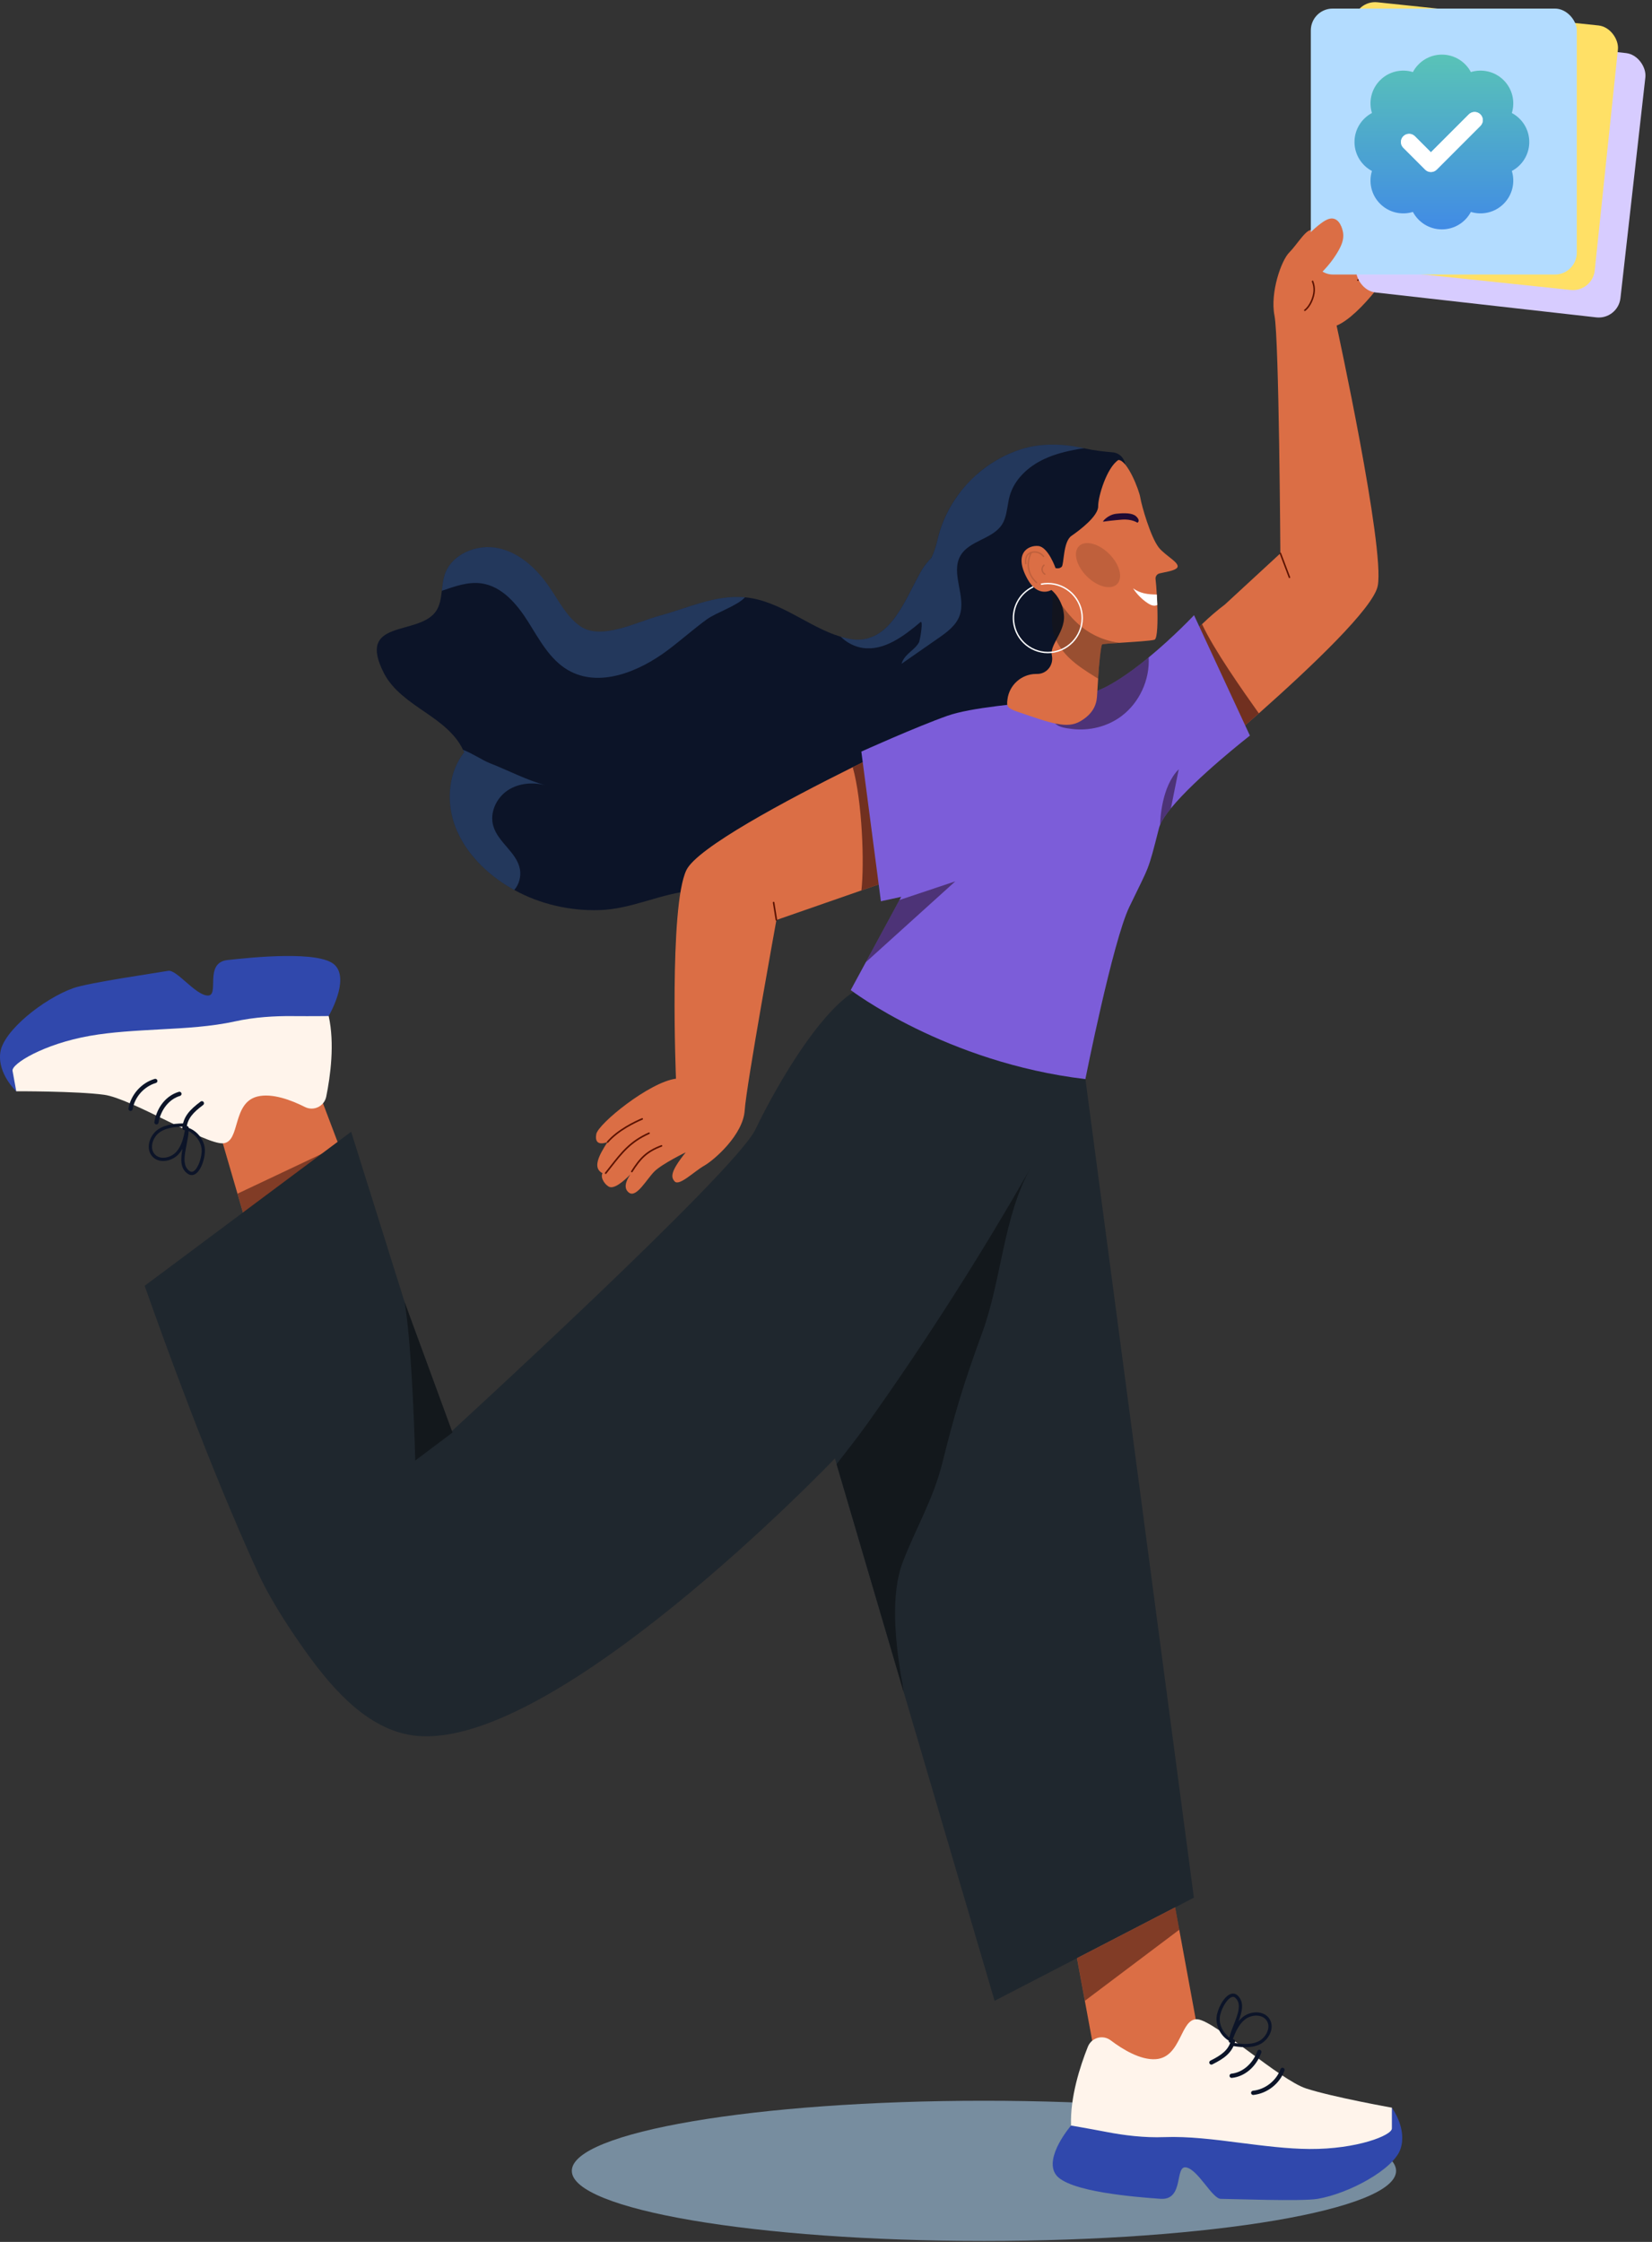 <svg width="196" height="266" viewBox="0 0 196 266" fill="none" xmlns="http://www.w3.org/2000/svg">
<rect x="0" y="0" width="196" height="266" fill="#333333" stroke="none"/>
<path opacity="0.53" d="M116.741 265.889C143.746 265.889 165.637 262.164 165.637 257.57C165.637 252.976 143.746 249.252 116.741 249.252C89.736 249.252 67.844 252.976 67.844 257.57C67.844 262.164 89.736 265.889 116.741 265.889Z" fill="#B3DCFF"/>
<path d="M126.543 225.647L129.857 243.613L138.306 247.48L142.451 242.75L139.137 224.761L126.543 225.647Z" fill="#DB6E45"/>
<path d="M127.073 252.194C127.073 252.194 123.83 255.954 125.264 258.01C126.699 260.065 134.813 260.682 137.681 260.887C140.55 261.093 139.32 256.857 140.755 257.165C142.189 257.474 143.828 260.899 144.852 260.893C145.876 260.887 154.406 261.217 156.325 260.893C160.013 260.271 165.339 257.409 166.159 254.975C166.978 252.54 165.135 250.074 165.135 250.074C165.135 250.074 133.379 252.746 131.74 252.54C130.101 252.335 127.073 252.194 127.073 252.194Z" fill="#3048AC"/>
<path d="M127.076 252.194C127.076 252.194 128.883 252.498 131.358 252.97C133.325 253.348 135.756 253.66 138.149 253.567C140.979 253.463 144.033 253.841 147.109 254.241C149.901 254.592 152.714 254.959 155.38 254.976C160.986 255.009 165.138 253.364 165.138 252.542C165.138 251.72 165.138 250.075 165.138 250.075C165.138 250.075 158.079 248.809 154.965 247.795C151.851 246.787 144.17 239.798 142.093 239.589C140.017 239.387 140.225 244.112 137.111 244.32C135.3 244.438 133.208 243.167 131.775 242.083C130.842 241.378 129.502 241.755 129.068 242.843C128.152 245.135 126.946 248.839 127.076 252.194Z" fill="#FFF4EB"/>
<path d="M143.723 244.966C143.631 244.966 143.542 244.914 143.499 244.826C143.437 244.702 143.488 244.551 143.612 244.49C144.917 243.842 145.734 243.248 146.048 242.128C146.085 241.995 146.222 241.917 146.356 241.954C146.489 241.992 146.567 242.13 146.53 242.264C146.165 243.564 145.265 244.23 143.834 244.94C143.798 244.958 143.76 244.966 143.723 244.966Z" fill="#0C1428"/>
<path d="M146.125 246.541C145.998 246.541 145.89 246.445 145.876 246.316C145.862 246.178 145.962 246.055 146.099 246.04C147.432 245.9 148.64 244.852 149.177 243.369C149.224 243.239 149.369 243.171 149.497 243.219C149.627 243.266 149.694 243.41 149.647 243.541C149.036 245.229 147.697 246.378 146.151 246.54C146.143 246.541 146.134 246.541 146.125 246.541Z" fill="#0C1428"/>
<path d="M148.68 248.565C148.553 248.565 148.444 248.469 148.431 248.34C148.417 248.202 148.516 248.078 148.654 248.064C150.111 247.911 151.427 246.88 151.927 245.498C151.974 245.368 152.119 245.3 152.248 245.348C152.378 245.396 152.445 245.539 152.397 245.67C151.833 247.228 150.35 248.391 148.706 248.564C148.697 248.564 148.688 248.565 148.68 248.565Z" fill="#0C1428"/>
<path d="M147.772 242.901C147.124 242.901 146.485 242.793 145.919 242.697L145.975 242.366C145.957 242.365 145.941 242.365 145.922 242.36C145.826 242.336 145.765 242.243 145.779 242.145C145.78 242.137 145.781 242.13 145.782 242.122C144.843 241.556 144.239 240.426 144.339 239.329C144.418 238.45 145.145 236.916 145.987 236.595C146.3 236.475 146.597 236.536 146.843 236.769C147.663 237.545 147.377 238.672 146.95 239.818C147.103 239.631 147.275 239.458 147.469 239.305C147.998 238.886 148.739 238.689 149.394 238.789C149.911 238.868 150.325 239.116 150.593 239.506C150.874 239.918 150.947 240.439 150.796 240.975C150.602 241.665 150.055 242.3 149.403 242.59C148.882 242.822 148.324 242.901 147.772 242.901ZM146.081 242.331C147.06 242.496 148.253 242.678 149.245 242.235C149.797 241.99 150.258 241.454 150.424 240.869C150.508 240.57 150.55 240.129 150.274 239.726C150.015 239.347 149.621 239.216 149.336 239.172C148.775 239.087 148.156 239.255 147.708 239.609C146.981 240.184 146.578 241.115 146.266 241.935C146.282 241.941 146.297 241.948 146.313 241.954L146.171 242.315C146.154 242.308 146.137 242.301 146.12 242.294C146.109 242.308 146.096 242.321 146.081 242.331ZM146.292 236.924C146.239 236.924 146.184 236.936 146.124 236.958C145.504 237.194 144.797 238.535 144.723 239.364C144.642 240.272 145.113 241.205 145.864 241.715C145.984 241.231 146.184 240.723 146.377 240.228C146.871 238.965 147.338 237.772 146.577 237.051C146.488 236.966 146.394 236.924 146.292 236.924Z" fill="#0C1428"/>
<path opacity="0.45" d="M139.427 226.31L139.915 228.959L128.714 237.393L127.781 232.336L139.427 226.31Z" fill="#160202"/>
<path d="M44.251 146.575L37.783 129.495L28.781 127.209L25.547 132.608L31.585 153.341L44.251 146.575Z" fill="#DB6E45"/>
<path d="M38.992 120.554C38.992 120.554 41.511 116.272 39.733 114.507C37.955 112.742 29.861 113.594 27.003 113.907C24.144 114.221 26.11 118.167 24.644 118.122C23.178 118.076 20.954 115.001 19.947 115.19C18.94 115.38 10.489 116.589 8.66 117.252C5.143 118.528 0.413 122.3 0.041 124.843C-0.33 127.385 1.924 129.48 1.924 129.48C1.924 129.48 32.689 121.144 34.338 121.052C35.987 120.959 38.992 120.554 38.992 120.554Z" fill="#3048AC"/>
<path d="M38.997 120.553C38.997 120.553 37.165 120.579 34.646 120.56C32.643 120.541 30.195 120.671 27.858 121.192C25.092 121.803 22.02 121.98 18.922 122.139C16.113 122.296 13.28 122.44 10.654 122.903C5.133 123.878 1.342 126.242 1.488 127.051C1.635 127.86 1.929 129.478 1.929 129.478C1.929 129.478 9.099 129.455 12.344 129.893C15.588 130.326 24.393 135.821 26.473 135.653C28.551 135.479 27.503 130.868 30.53 130.103C32.291 129.662 34.575 130.536 36.179 131.345C37.222 131.871 38.473 131.259 38.707 130.111C39.199 127.691 39.724 123.831 38.997 120.553Z" fill="#FFF4EB"/>
<path d="M23.909 130.656C24 130.639 24.096 130.674 24.155 130.753C24.237 130.865 24.214 131.022 24.103 131.105C22.935 131.976 22.237 132.707 22.128 133.866C22.115 134.004 21.994 134.105 21.856 134.092C21.718 134.079 21.617 133.957 21.63 133.819C21.756 132.474 22.523 131.658 23.804 130.701C23.836 130.678 23.872 130.663 23.909 130.656Z" fill="#0C1428"/>
<path d="M21.246 129.539C21.37 129.516 21.494 129.592 21.53 129.716C21.569 129.849 21.493 129.988 21.36 130.028C20.074 130.405 19.073 131.653 18.809 133.209C18.786 133.345 18.656 133.438 18.521 133.414C18.385 133.391 18.293 133.261 18.316 133.124C18.616 131.354 19.729 129.983 21.22 129.545C21.229 129.543 21.237 129.541 21.246 129.539Z" fill="#0C1428"/>
<path d="M18.383 128.005C18.507 127.983 18.631 128.058 18.667 128.182C18.706 128.315 18.63 128.455 18.497 128.494C17.091 128.906 15.981 130.157 15.735 131.606C15.712 131.743 15.582 131.835 15.447 131.811C15.31 131.788 15.219 131.658 15.242 131.522C15.518 129.887 16.77 128.476 18.357 128.011C18.366 128.009 18.374 128.007 18.383 128.005Z" fill="#0C1428"/>
<path d="M20.289 133.415C20.926 133.299 21.575 133.291 22.148 133.283L22.152 133.619C22.17 133.617 22.186 133.614 22.205 133.615C22.304 133.622 22.381 133.702 22.385 133.801C22.385 133.809 22.385 133.816 22.386 133.825C23.411 134.212 24.206 135.215 24.304 136.312C24.384 137.191 23.942 138.832 23.171 139.298C22.884 139.473 22.582 139.466 22.298 139.281C21.353 138.665 21.433 137.505 21.648 136.301C21.531 136.512 21.392 136.714 21.23 136.899C20.783 137.406 20.089 137.734 19.427 137.752C18.905 137.768 18.453 137.598 18.12 137.263C17.769 136.908 17.605 136.408 17.658 135.854C17.726 135.14 18.151 134.417 18.74 134.014C19.211 133.692 19.746 133.515 20.289 133.415ZM22.054 133.672C21.062 133.686 19.856 133.721 18.958 134.335C18.46 134.675 18.101 135.286 18.043 135.891C18.014 136.2 18.051 136.641 18.395 136.989C18.717 137.315 19.128 137.373 19.416 137.365C19.983 137.348 20.562 137.071 20.94 136.642C21.552 135.946 21.783 134.958 21.944 134.095C21.927 134.092 21.91 134.088 21.893 134.084L21.969 133.704C21.987 133.708 22.005 133.712 22.023 133.715C22.031 133.7 22.041 133.685 22.054 133.672ZM22.813 139.029C22.865 139.02 22.917 138.999 22.971 138.966C23.539 138.623 23.995 137.176 23.92 136.347C23.838 135.439 23.207 134.606 22.378 134.239C22.346 134.737 22.241 135.273 22.139 135.794C21.878 137.125 21.632 138.383 22.509 138.955C22.612 139.024 22.712 139.048 22.813 139.029Z" fill="#0C1428"/>
<path opacity="0.45" d="M40.371 135.863L28.18 141.627L29.544 146.312L40.371 135.863Z" fill="#160202"/>
<path d="M141.647 225.156L118.002 237.393C114.41 225.188 110.818 212.984 107.225 200.78C104.571 191.761 101.916 182.742 99.26 173.723C99.194 173.495 99.127 173.267 99.06 173.039C99.06 173.039 64.837 208.875 48.509 205.829C43.086 204.817 39.008 199.828 35.994 195.572C33.324 191.802 31.581 188.735 30.627 186.652C24.79 173.9 19.306 158.638 17.164 152.559C25.33 146.467 33.496 140.375 41.662 134.283L52.988 170.368C52.988 170.368 87.186 139.101 89.626 134.007C92.065 128.912 98.287 117.924 103.115 116.875L128.778 128.038L141.647 225.156Z" fill="#1F272E"/>
<path d="M120.45 79.989C119.711 85.841 120.088 91.475 115.28 95.973C108.303 102.499 91.591 105.029 82.244 105.685C78.435 105.955 75.025 107.883 71.053 107.985C67.585 108.079 64.061 107.277 61.013 105.591C60.372 105.243 59.752 104.856 59.154 104.428C56.784 102.721 54.755 100.393 53.846 97.608C52.939 94.813 53.26 91.543 55.075 89.251C55.033 89.149 54.999 89.06 54.932 88.963C54.032 87.038 52.196 85.698 50.418 84.486C48.554 83.207 46.598 81.893 45.558 79.887C42.26 73.457 49.414 75.454 51.618 72.667C52.19 71.944 52.31 71.026 52.422 70.093C52.49 69.47 52.55 68.833 52.732 68.251C53.52 65.742 56.59 64.481 59.148 65.047C61.709 65.601 63.765 67.558 65.237 69.744C66.325 71.339 67.228 73.161 68.803 74.275C71.293 76.046 75.566 73.779 78.236 73.057C81.59 72.156 84.827 70.55 88.384 70.868C88.416 70.876 88.44 70.871 88.472 70.879C92.618 71.302 95.961 74.425 99.746 75.546C100.094 75.658 100.45 75.738 100.808 75.807C101.809 75.995 102.681 75.887 103.449 75.558C103.548 75.526 103.637 75.492 103.728 75.446C106.495 74.12 107.889 70.084 109.419 67.525C109.636 67.169 110.008 66.693 110.509 66.158C112.25 64.293 115.496 61.626 118.683 59.995C118.997 59.835 119.322 59.678 119.634 59.53C123.171 57.955 126.427 57.886 127.201 61.918C127.644 64.251 123.438 70.414 122.455 72.484C121.27 74.983 120.753 77.504 120.45 79.989Z" fill="#0C1428"/>
<path d="M110.176 86.711L105.601 102.641L104.78 104.754L102.203 105.648L92.117 109.158C92.117 109.158 88.539 128.82 88.354 131.736C88.172 134.641 84.742 137.628 83.554 138.307C82.356 138.983 80.588 140.772 80.045 140.175C79.6 139.684 79.489 139.049 81.358 136.725C81.358 136.725 78.602 138.054 77.645 138.987C76.697 139.934 75.511 142.169 74.62 141.506C73.729 140.842 74.63 139.587 74.795 139.343C74.618 139.503 73.13 141.089 72.338 140.84C71.886 140.69 71.175 139.81 71.479 139.201C70.269 138.581 71.048 137.088 72.08 135.5C72.08 135.5 70.436 136.222 70.746 134.562C70.969 133.327 77.065 128.382 80.2 127.985C80.2 127.985 79.365 107.554 81.432 103.245C82.701 100.596 93.221 94.979 101.173 91.025C102.06 90.589 102.909 90.166 103.715 89.778C107.231 88.06 109.829 86.862 110.149 86.727C110.165 86.708 110.176 86.711 110.176 86.711Z" fill="#DB6E45"/>
<path opacity="0.76" d="M110.174 86.711L105.6 102.641L104.778 104.754L102.201 105.648C102.567 102.424 102.294 95.031 101.172 91.025C102.058 90.589 102.907 90.166 103.713 89.778C107.23 88.06 109.827 86.862 110.147 86.727C110.163 86.708 110.174 86.711 110.174 86.711Z" fill="#511E14"/>
<path d="M78.526 135.873C78.547 135.883 78.564 135.901 78.572 135.924C78.591 135.974 78.566 136.028 78.517 136.047C76.759 136.706 76.024 137.507 75.042 139.053C75.013 139.097 74.958 139.111 74.911 139.082C74.867 139.053 74.854 138.995 74.882 138.951C75.888 137.368 76.642 136.548 78.451 135.869C78.477 135.859 78.504 135.861 78.526 135.873Z" fill="#5B1201"/>
<path d="M77.046 134.373C77.065 134.383 77.08 134.398 77.09 134.419C77.111 134.467 77.089 134.523 77.042 134.544C74.847 135.53 73.849 136.809 72.466 138.579C72.295 138.797 72.119 139.023 71.934 139.255C71.902 139.297 71.841 139.303 71.801 139.271C71.76 139.238 71.754 139.178 71.786 139.137C71.97 138.905 72.146 138.68 72.317 138.461C73.716 136.67 74.727 135.376 76.964 134.371C76.991 134.359 77.021 134.361 77.046 134.373Z" fill="#5B1201"/>
<path d="M76.237 132.675C76.256 132.684 76.272 132.701 76.281 132.722C76.302 132.771 76.279 132.826 76.231 132.847C75.409 133.195 73.366 134.155 72.159 135.566C72.124 135.606 72.064 135.611 72.025 135.576C71.986 135.542 71.981 135.482 72.015 135.442C73.248 134.001 75.323 133.025 76.157 132.672C76.184 132.661 76.213 132.662 76.237 132.675Z" fill="#5B1201"/>
<path d="M91.829 107.005C91.856 107.019 91.877 107.047 91.88 107.08L92.208 109.142C92.213 109.195 92.176 109.241 92.124 109.247C92.072 109.252 92.025 109.214 92.02 109.162L91.692 107.1C91.686 107.048 91.724 107.001 91.776 106.996C91.795 106.994 91.813 106.997 91.829 107.005Z" fill="#5B1201"/>
<path d="M158.58 38.632C158.58 38.632 164.324 65.023 163.463 69.501C162.977 72.106 155.542 79.155 149.356 84.642C148.251 85.617 147.179 86.537 146.207 87.391C143.379 89.84 141.269 91.591 141.015 91.802C141.004 91.802 140.993 91.813 140.993 91.813L139.777 75.941L141.501 75.198C141.512 75.176 141.523 74.489 141.534 74.178C141.534 74.09 141.545 74.034 141.545 74.034C141.777 73.779 142.031 74.633 142.285 74.378C142.396 74.267 142.506 74.167 142.617 74.056C143.467 73.225 144.373 72.449 145.323 71.729L151.907 65.655C151.907 65.655 151.753 40.173 151.211 37.446C150.67 34.719 152.029 30.851 152.979 29.942C153.907 29.011 155.1 26.927 155.741 27.337C156.271 27.681 156.525 28.257 155.376 30.862C155.376 30.862 157.608 28.955 158.248 27.858C158.889 26.75 159.441 24.389 160.425 24.788C161.419 25.187 160.889 26.572 160.789 26.827C160.69 27.093 161.817 24.81 162.7 24.843C163.143 24.866 164.015 25.508 163.883 26.151C165.153 26.417 164.8 27.98 164.236 29.698C164.236 29.698 165.562 28.634 165.683 30.252C165.783 31.438 161.375 37.501 158.58 38.632Z" fill="#DB6E45"/>
<path opacity="0.76" d="M149.355 84.641C148.25 85.617 147.179 86.537 146.206 87.39C143.378 89.84 141.268 91.591 141.014 91.802C141.003 91.802 140.992 91.813 140.992 91.813L142.075 76.871C141.666 76.65 141.511 75.985 141.5 75.198C141.489 74.865 141.5 74.522 141.533 74.178C141.533 74.134 141.545 74.078 141.545 74.034C141.776 73.779 142.03 74.632 142.285 74.378C142.395 74.267 142.505 74.167 142.616 74.056C144.052 77.138 147.4 81.882 149.355 84.641Z" fill="#511E14"/>
<path d="M158.197 30.945C158.175 30.941 158.155 30.928 158.142 30.909C158.113 30.868 158.122 30.812 158.163 30.783C159.624 29.743 160.106 28.824 160.636 27.158C160.651 27.11 160.699 27.084 160.749 27.099C160.797 27.114 160.823 27.165 160.808 27.213C160.266 28.919 159.77 29.861 158.267 30.93C158.246 30.946 158.221 30.95 158.197 30.945Z" fill="#5B1201"/>
<path d="M159.927 31.966C159.907 31.962 159.889 31.951 159.876 31.934C159.844 31.895 159.85 31.838 159.889 31.807C161.672 30.36 162.282 28.935 163.126 26.964C163.23 26.72 163.338 26.469 163.451 26.209C163.471 26.163 163.526 26.143 163.57 26.163C163.616 26.183 163.637 26.236 163.617 26.282C163.503 26.541 163.396 26.792 163.292 27.035C162.438 29.031 161.821 30.472 160.002 31.948C159.981 31.965 159.953 31.971 159.927 31.966Z" fill="#5B1201"/>
<path d="M161.087 33.333C161.067 33.328 161.048 33.317 161.034 33.299C161.004 33.26 161.011 33.203 161.051 33.172C161.724 32.65 163.374 31.263 164.144 29.666C164.165 29.621 164.22 29.601 164.264 29.623C164.309 29.645 164.328 29.699 164.306 29.744C163.52 31.376 161.845 32.786 161.161 33.316C161.139 33.333 161.112 33.338 161.087 33.333Z" fill="#5B1201"/>
<path d="M154.79 36.903C154.769 36.898 154.75 36.886 154.736 36.868C154.707 36.827 154.715 36.771 154.756 36.741C155.367 36.289 155.789 35.234 155.828 34.515C155.87 33.766 155.566 33.014 155.016 32.505C154.979 32.471 154.977 32.413 155.011 32.377C155.045 32.34 155.102 32.338 155.139 32.371C155.728 32.917 156.053 33.722 156.009 34.525C155.966 35.302 155.525 36.398 154.862 36.887C154.841 36.903 154.815 36.908 154.79 36.903Z" fill="#5B1201"/>
<path d="M152.967 68.59C152.938 68.584 152.912 68.563 152.901 68.533L151.826 65.69C151.808 65.643 151.832 65.591 151.879 65.573C151.925 65.555 151.977 65.579 151.995 65.625L153.07 68.469C153.087 68.516 153.064 68.568 153.017 68.586C153.001 68.592 152.983 68.593 152.967 68.59Z" fill="#5B1201"/>
<path d="M148.294 87.28C148.294 87.28 141.886 92.267 138.925 95.903C138.34 96.624 137.887 97.288 137.644 97.854C137.589 97.987 137.544 98.12 137.511 98.242C136.142 103.618 136.418 102.542 133.976 107.63C132.01 111.753 128.773 128.035 128.773 128.035C112.18 126.063 100.934 117.472 100.934 117.472L106.921 106.411L104.513 106.932L102.193 89.175C102.193 89.175 108.645 86.26 112.401 84.93C115.306 83.91 120.786 83.544 125.348 82.946C126.685 82.769 127.933 82.58 129.027 82.336C131.17 81.86 133.899 79.975 136.285 78.002C139.257 75.553 141.665 72.992 141.665 72.992L148.294 87.28Z" fill="#7C5DD9"/>
<path opacity="0.45" d="M136.284 78.002C136.427 80.674 135.179 83.378 133.047 84.974C131.39 86.216 129.247 86.737 127.203 86.493C126.319 86.382 125.336 86.282 124.927 85.473C124.562 84.708 124.905 83.633 125.347 82.946C126.684 82.768 127.932 82.58 129.026 82.336C131.169 81.859 133.897 79.975 136.284 78.002Z" fill="#160202"/>
<path opacity="0.45" d="M106.714 106.787L113.342 104.57L102.723 114.168L106.714 106.787Z" fill="#160202"/>
<path opacity="0.45" d="M139.85 91.27L138.922 95.903C138.336 96.624 137.884 97.289 137.641 97.854C137.652 97.289 137.795 93.332 139.85 91.27Z" fill="#160202"/>
<path d="M122.297 138.538C119.056 144.227 118.848 151.794 116.55 158.08C114.152 164.627 113.204 167.987 111.772 173.695C110.695 177.961 108.59 181.436 107.092 185.387C105.649 189.17 106.234 194.698 106.859 198.599C106.981 199.323 107.12 200.052 107.218 200.781C104.564 191.761 101.909 182.742 99.254 173.723C100.474 172.151 101.709 170.583 102.859 168.982C109.841 159.173 116.332 149.009 122.297 138.538Z" fill="#13181C"/>
<path d="M126.318 80.008L119.91 82.288L107.198 79.952C107.198 79.952 106.603 79.914 106.955 78.757C106.977 78.671 107.007 78.599 107.037 78.527C107.257 77.977 107.646 77.39 108.308 76.851C108.609 76.608 108.852 76.372 109.049 76.137L109.051 76.126C110.313 74.574 109.65 72.973 109.089 70.61C108.584 68.478 109.598 68.166 110.509 66.158C110.778 65.597 111.022 64.905 111.228 64.008C111.53 62.69 112.063 61.316 112.831 60.004C113.174 59.416 113.558 58.851 113.981 58.308C114.097 58.152 114.223 57.999 114.36 57.839C114.786 57.343 115.542 56.587 116.037 56.16C116.126 56.083 116.217 56.007 116.309 55.931C116.498 55.773 116.71 55.61 116.907 55.466C117.117 55.314 117.326 55.162 117.544 55.024C117.969 54.744 118.41 54.491 118.859 54.251C119.03 54.158 119.186 54.084 119.353 54.012C119.576 53.898 119.794 53.805 120.022 53.714C120.341 53.579 120.658 53.454 120.994 53.346C123.659 52.463 126.439 52.696 128.628 53.189C129.736 53.441 130.983 53.586 132 53.668C133.043 53.752 133.736 54.78 133.44 55.788L126.318 80.008Z" fill="#0C1428"/>
<path d="M139.556 67.463C139.145 67.762 138.227 67.871 137.569 68.035C137.265 68.111 137.063 68.392 137.1 68.705C137.152 69.144 137.206 69.803 137.248 70.546C137.269 70.939 137.289 71.358 137.305 71.78C137.373 73.741 137.332 75.78 136.977 75.901C136.574 76.039 134.461 76.163 132.811 76.272C131.739 76.339 130.862 76.4 130.767 76.458C130.76 76.459 130.758 76.466 130.752 76.471C130.611 76.676 130.387 78.749 130.285 80.52C130.282 80.608 130.275 80.692 130.271 80.776C130.237 81.424 130.192 82.086 130.15 82.676C130.07 83.773 129.55 84.76 128.206 85.559C126.589 86.521 124.721 85.809 120.766 84.462C119.444 84.011 119.437 83.788 119.523 83.038C119.524 83.026 119.526 83.014 119.527 83.001C119.729 81.275 121.2 79.966 122.933 79.963C122.974 79.963 123.014 79.963 123.055 79.963C124.21 79.967 125.035 78.895 124.798 77.761C124.795 77.749 124.793 77.737 124.79 77.724C124.682 77.193 124.962 76.603 125.303 75.952C125.763 75.08 126.332 74.092 126.229 72.961C126.189 72.523 126.093 72.134 125.969 71.796C125.657 70.94 125.164 70.394 124.908 70.152C124.801 70.053 124.736 70.004 124.736 70.004C124.736 70.004 124.736 70.004 124.734 70.008C124.66 70.051 123.157 70.884 121.952 68.788C120.164 65.67 121.973 64.664 123.186 64.783C124.368 64.897 125.232 67.402 125.232 67.402C125.232 67.402 125.66 67.539 125.96 67.253C126.258 66.971 126.111 64.275 127.127 63.576C128.144 62.877 130.302 61.229 130.291 60.072C130.276 58.913 131.316 55.468 132.692 54.576C133.762 54.582 135.149 58.138 135.293 59.05C135.433 59.958 136.502 63.697 137.469 64.945C138.283 66 140.316 66.909 139.556 67.463Z" fill="#DB6E45"/>
<path opacity="0.35" d="M132.812 76.271C131.74 76.338 130.863 76.4 130.767 76.458C130.761 76.459 130.759 76.466 130.753 76.471C130.612 76.676 130.388 78.749 130.286 80.52C130.189 80.468 130.094 80.407 130.003 80.35C128.901 79.662 127.794 78.964 126.856 78.063C126.226 77.455 125.675 76.744 125.303 75.952C125.126 75.57 124.989 75.169 124.912 74.752C124.613 73.195 125.097 71.539 124.734 70.008L124.908 70.152C125.242 70.71 125.593 71.264 125.97 71.796C126.728 72.862 127.589 73.845 128.642 74.616C129.391 75.165 130.23 75.592 131.113 75.882C131.663 76.064 132.235 76.196 132.812 76.271Z" fill="#1E160C"/>
<path d="M134.434 69.811C134.875 70.489 135.452 71.078 136.12 71.533C136.386 71.713 136.688 71.878 137.008 71.86C137.117 71.853 137.218 71.825 137.309 71.78C137.295 71.358 137.275 70.939 137.252 70.545C137.231 70.543 137.21 70.542 137.187 70.541C136.171 70.526 135.295 70.417 134.434 69.811Z" fill="white"/>
<path d="M132.535 69.303C133.265 68.565 132.844 66.959 131.595 65.716C130.346 64.474 128.742 64.065 128.012 64.803C127.283 65.541 127.704 67.147 128.953 68.389C130.202 69.632 131.806 70.041 132.535 69.303Z" fill="#BF603C"/>
<path d="M134.945 62.022C134.945 62.022 134.301 61.558 133.103 61.654C132.027 61.74 131.068 61.861 130.897 61.896C130.726 61.931 131.431 61.072 132.423 60.959C133.414 60.846 134.367 60.859 134.79 61.261C135.09 61.545 135.221 61.846 134.945 62.022Z" fill="#200B34"/>
<path d="M121.717 66.953C121.759 66.945 121.788 66.904 121.782 66.861C121.729 66.492 121.787 66.152 121.941 65.929C122.046 65.777 122.211 65.692 122.331 65.647C122.825 65.462 123.432 65.643 123.744 66.069C123.771 66.106 123.823 66.114 123.86 66.087C123.896 66.06 123.904 66.008 123.877 65.971C123.523 65.488 122.833 65.281 122.273 65.492C122.069 65.568 121.908 65.687 121.805 65.835C121.562 66.187 121.584 66.644 121.619 66.884C121.625 66.929 121.667 66.961 121.712 66.954C121.714 66.954 121.715 66.954 121.717 66.953Z" fill="#BF603C"/>
<path d="M122.996 69.209C123.011 69.206 123.026 69.198 123.038 69.185C123.07 69.153 123.069 69.1 123.037 69.069C122.414 68.462 122.244 68.052 122.116 67.416C122.009 66.88 122.113 66.241 122.409 65.616C122.429 65.575 122.411 65.525 122.37 65.505C122.329 65.486 122.28 65.503 122.26 65.545C121.949 66.202 121.84 66.878 121.954 67.449C122.086 68.105 122.272 68.554 122.922 69.187C122.942 69.207 122.97 69.214 122.996 69.209Z" fill="#BF603C"/>
<path d="M123.982 68.205C124.005 68.2 124.025 68.186 124.037 68.165C124.06 68.125 124.046 68.075 124.007 68.052C123.849 67.961 123.74 67.791 123.722 67.61C123.704 67.428 123.779 67.241 123.916 67.121C123.95 67.091 123.954 67.039 123.924 67.004C123.894 66.97 123.842 66.966 123.808 66.996C123.631 67.15 123.535 67.392 123.558 67.626C123.581 67.86 123.721 68.078 123.925 68.195C123.943 68.206 123.963 68.209 123.982 68.205Z" fill="#BF603C"/>
<path d="M125.15 77.42C127.399 76.961 128.855 74.751 128.397 72.495C127.939 70.239 125.737 68.778 123.489 69.237L123.521 69.399C125.681 68.958 127.796 70.362 128.236 72.528C128.676 74.695 127.277 76.817 125.117 77.258C122.958 77.7 120.843 76.296 120.403 74.129C120.033 72.307 120.945 70.485 122.621 69.698L122.551 69.548C120.806 70.368 119.856 72.265 120.241 74.162C120.699 76.418 122.901 77.88 125.15 77.42Z" fill="white"/>
<path opacity="0.27" d="M128.636 53.19C128.397 53.231 128.167 53.241 128.011 53.27C126.59 53.523 125.181 53.859 123.873 54.473C122.009 55.344 120.345 56.862 119.793 58.849C119.725 59.071 119.678 59.3 119.642 59.531C119.46 60.468 119.382 61.443 118.885 62.231C117.753 63.988 114.981 64.124 113.948 65.941C112.752 68.037 114.675 70.784 113.845 73.053C113.418 74.237 112.326 75.032 111.288 75.749C109.846 76.752 108.405 77.755 106.963 78.758C106.985 78.672 107.015 78.6 107.045 78.528C107.492 77.487 108.555 77.119 109.043 76.191C109.056 76.183 109.061 76.162 109.056 76.138L109.059 76.127C109.209 75.673 109.553 73.519 109.203 73.819C107.23 75.475 104.921 77.239 102.367 76.881C101.379 76.73 100.452 76.252 99.754 75.547C100.102 75.659 100.457 75.739 100.816 75.808C101.817 75.996 102.689 75.888 103.457 75.559C103.556 75.527 103.645 75.493 103.736 75.447C106.503 74.121 107.897 70.085 109.427 67.526C109.643 67.17 110.016 66.694 110.517 66.159C110.785 65.598 111.03 64.906 111.236 64.009C111.538 62.691 112.071 61.317 112.839 60.004C113.182 59.417 113.566 58.852 113.989 58.309C114.111 58.146 114.243 57.985 114.388 57.816C114.809 57.33 115.256 56.872 115.733 56.434C115.924 56.266 116.115 56.097 116.317 55.932C116.506 55.774 116.718 55.611 116.915 55.467C117.124 55.315 117.334 55.163 117.552 55.025C117.977 54.745 118.418 54.492 118.867 54.252C119.038 54.159 119.194 54.084 119.361 54.013C119.584 53.898 119.801 53.806 120.03 53.715C120.349 53.58 120.666 53.455 121.002 53.347C123.667 52.464 126.447 52.697 128.636 53.19Z" fill="#6098EA"/>
<path opacity="0.27" d="M88.387 70.868C87.532 71.85 84.958 72.688 83.866 73.483C82.285 74.633 80.823 75.94 79.27 77.109C75.826 79.703 71.06 81.672 67.353 79.485C65.221 78.228 64.001 75.902 62.678 73.8C61.356 71.699 59.583 69.573 57.13 69.219C55.535 68.992 53.985 69.567 52.426 70.094C52.493 69.47 52.553 68.833 52.736 68.251C53.524 65.742 56.593 64.482 59.151 65.047C61.713 65.601 63.768 67.559 65.241 69.744C66.328 71.339 67.232 73.161 68.807 74.275C71.297 76.046 75.569 73.779 78.239 73.057C81.593 72.156 84.831 70.55 88.387 70.868Z" fill="#6098EA"/>
<path opacity="0.27" d="M61.688 103.133C61.834 103.994 61.596 104.928 61.016 105.591C60.375 105.244 59.755 104.856 59.157 104.428C56.787 102.721 54.758 100.393 53.849 97.608C52.942 94.813 53.263 91.543 55.078 89.252C55.036 89.15 55.002 89.061 54.935 88.963C56.088 89.408 57.263 90.213 58.091 90.54C60.238 91.377 62.469 92.556 64.709 93.165C63.189 92.775 61.521 92.919 60.231 93.777C58.87 94.687 58.065 96.459 58.533 98.021C59.099 99.962 61.319 101.139 61.688 103.133Z" fill="#6098EA"/>
<path d="M53.687 169.967L49.268 173.292C49.268 173.292 48.949 160.046 48.004 154.476L53.687 169.967Z" fill="#13181C"/>
<rect x="164.148" y="3.053" width="31.555" height="31.555" rx="2.592" transform="rotate(6.437 164.148 3.053)" fill="#D7CCFF"/>
<rect x="160.844" width="31.555" height="31.555" rx="2.592" transform="rotate(5.987 160.844 0)" fill="#FFE066"/>
<rect x="155.52" y="1.018" width="31.555" height="31.555" rx="2.592" fill="#B3DCFF"/>
<g clip-path="url(#clip0_3349_22177)">
<path d="M160.703 16.848C160.703 18.338 161.541 19.634 162.773 20.286C162.364 21.619 162.688 23.125 163.741 24.178C164.794 25.232 166.304 25.555 167.633 25.146C168.285 26.378 169.581 27.216 171.071 27.216C172.562 27.216 173.858 26.378 174.51 25.146C175.842 25.555 177.349 25.232 178.402 24.178C179.455 23.125 179.779 21.615 179.37 20.286C180.601 19.634 181.439 18.338 181.439 16.848C181.439 15.358 180.601 14.062 179.37 13.409C179.779 12.077 179.455 10.57 178.402 9.517C177.349 8.464 175.838 8.14 174.51 8.55C173.858 7.318 172.562 6.48 171.071 6.48C169.581 6.48 168.285 7.318 167.633 8.55C166.3 8.14 164.794 8.464 163.741 9.517C162.688 10.57 162.364 12.081 162.773 13.409C161.541 14.062 160.703 15.358 160.703 16.848ZM166.211 16.848C166.211 16.601 166.304 16.35 166.495 16.16C166.875 15.779 167.491 15.779 167.868 16.16L169.771 18.063C171.27 16.564 172.768 15.066 174.267 13.568C174.457 13.377 174.704 13.284 174.955 13.284C175.206 13.284 175.453 13.377 175.644 13.568C175.737 13.661 175.81 13.77 175.858 13.887C175.883 13.948 175.899 14.005 175.911 14.066C175.919 14.11 175.923 14.155 175.923 14.155C175.927 14.203 175.927 14.203 175.927 14.256C175.923 14.317 175.923 14.333 175.923 14.349C175.919 14.377 175.915 14.41 175.911 14.438C175.899 14.499 175.883 14.56 175.858 14.616C175.81 14.734 175.741 14.843 175.644 14.936C173.914 16.666 172.189 18.391 170.46 20.12C170.269 20.311 170.022 20.404 169.771 20.404C169.52 20.404 169.273 20.311 169.083 20.12C168.22 19.258 167.353 18.391 166.491 17.528C166.3 17.338 166.207 17.091 166.207 16.84L166.211 16.848Z" fill="url(#paint0_linear_3349_22177)"/>
<path d="M175.642 13.568C176.022 13.948 176.022 14.564 175.642 14.941L170.458 20.129C170.077 20.509 169.461 20.509 169.085 20.129L166.493 17.537C166.112 17.156 166.112 16.541 166.493 16.164C166.873 15.787 167.489 15.783 167.866 16.164L169.769 18.067L174.265 13.568C174.645 13.187 175.261 13.187 175.637 13.568H175.642Z" fill="white"/>
</g>
<path d="M152.926 30.943C154.141 28.811 155.454 27.527 156.363 26.783C157.223 26.08 157.792 25.803 158.301 25.965C159.146 26.235 159.344 27.561 159.353 27.628C159.455 28.373 159.215 29.053 158.681 29.948C158.143 30.849 157.15 32.232 155.369 33.576L152.926 30.943Z" fill="#DB6E45"/>
<defs>
<linearGradient id="paint0_linear_3349_22177" x1="171.071" y1="6.48" x2="171.071" y2="27.216" gradientUnits="userSpaceOnUse">
<stop stop-color="#59C3B7"/>
<stop offset="1" stop-color="#418BE5"/>
</linearGradient>
<clipPath id="clip0_3349_22177">
<rect width="20.736" height="20.736" fill="white" transform="translate(160.703 6.48)"/>
</clipPath>
</defs>
</svg>
